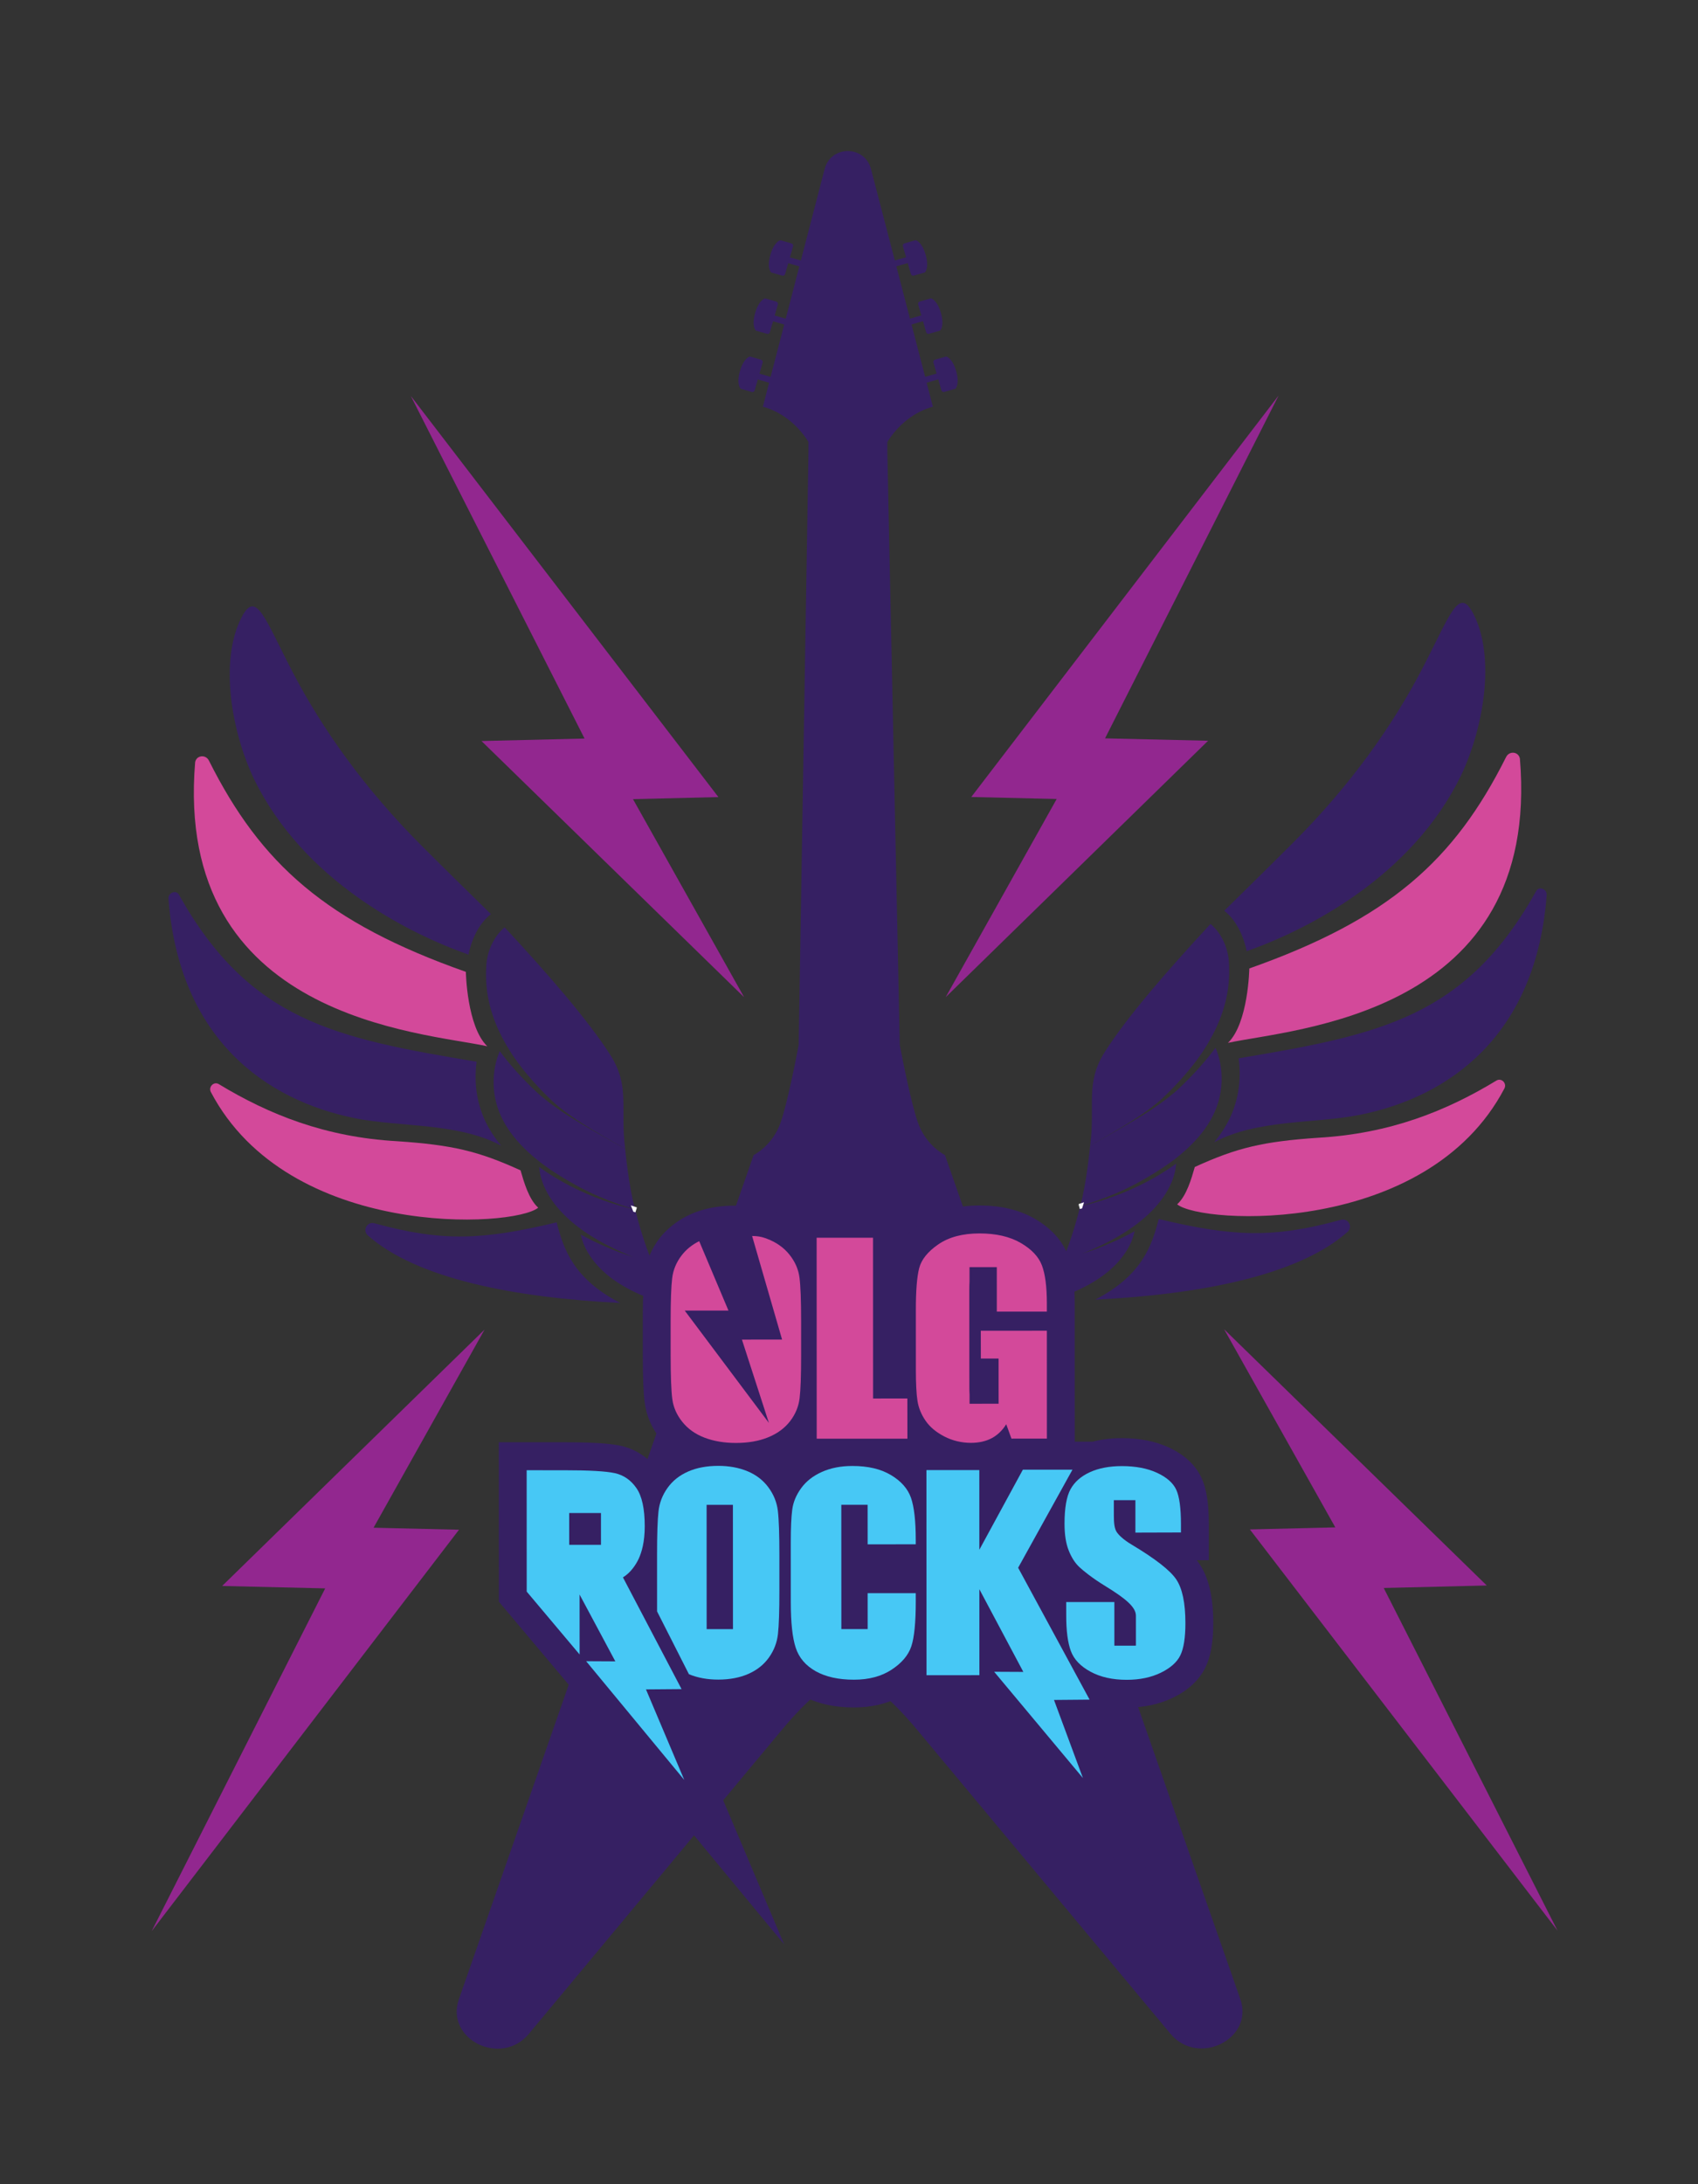 <?xml version="1.0" encoding="UTF-8"?>
<!DOCTYPE svg PUBLIC '-//W3C//DTD SVG 1.0//EN'
          'http://www.w3.org/TR/2001/REC-SVG-20010904/DTD/svg10.dtd'>
<svg height="324" viewBox="0 0 252 324" width="252" xmlns="http://www.w3.org/2000/svg" xmlns:xlink="http://www.w3.org/1999/xlink"
><rect x="0" y="0" width="252" height="324" fill="#333333" stroke="none"/><g
  ><g
    ><path d="M171.967,180.828c10.979,2.617,16.922,2.905,27.062,0.113c1.061-0.291,1.792,1.061,0.965,1.791 c-7.255,6.447-21.778,9.272-37.46,10.058C169.521,189.189,170.966,184.705,171.967,180.828" fill="#362063"
      /><path d="M174.702,178.648c1.418-1.283,2.134-3.863,2.616-5.539c6.245-2.855,10.118-3.778,18.322-4.337 c10.666-0.61,19.045-3.992,26.442-8.481c0.744-0.452,1.591,0.4,1.185,1.173C211.738,183.398,178.326,181.629,174.702,178.648" fill="#D3499A"
      /><path d="M201.829,165.371c-6.614,1.328-15.216,0.633-21.645,4.07c0.754-0.895,1.392-1.816,1.908-2.759 c0.216-0.386,0.411-0.774,0.591-1.175c0.171-0.389,0.322-0.788,0.462-1.188c0.661-1.904,0.931-3.945,0.808-6.061 c-0.027-0.422-0.066-0.85-0.13-1.271c20.939-3.505,33.694-6.049,44.169-24.822c0.424-0.756,1.616-0.268,1.551,0.602 C227.982,153.534,215.173,162.692,201.829,165.371" fill="#362063"
      /><path d="M182.242,154.699c3.034-2.929,3.17-11.04,3.17-11.04c20.692-7.314,30.424-16,38.109-31.365 c0.473-0.949,1.841-0.812,2.045,0.23C228.777,150.702,191.78,152.601,182.242,154.699" fill="#D3499A"
      /><path d="M185.019,141.1c0,0-0.65-3.939-3.332-6c3.353-3.296,6.446-6.319,10.229-10.102 c8.53-8.542,14.753-17.339,19.157-25.801c4.153-7.97,5.422-12.336,7.581-8.161c3.368,6.492,1.482,17.071-1.836,24.029 C209.542,129.967,194.285,137.825,185.019,141.1" fill="#362063"
      /><path d="M160.307,178.943c6.979-1.596,11.789-4.554,14.249-6.332c-0.02,0.214-0.042,0.432-0.075,0.659 c-0.058,0.378-0.145,0.751-0.259,1.127c-0.102,0.349-0.233,0.708-0.389,1.067c-0.166,0.376-0.334,0.72-0.531,1.076l-0.053,0.089 c-0.18,0.319-0.384,0.64-0.613,0.972c-0.966,1.385-2.272,2.711-3.888,3.939c-0.298,0.23-0.609,0.457-0.94,0.684 c-0.307,0.215-0.636,0.427-0.974,0.641c-1.345,0.849-2.871,1.65-4.532,2.385c-0.546,0.244-1.119,0.481-1.714,0.719 c0.353-0.109,0.709-0.225,1.064-0.35l0.315-0.104c0.188-0.063,0.378-0.129,0.571-0.201c0.406-0.154,0.801-0.308,1.19-0.463 l0.631-0.268c0.414-0.173,0.821-0.354,1.216-0.531l0.48-0.217c0.571-0.273,1.106-0.545,1.631-0.819 c0.239-0.125,0.473-0.252,0.701-0.379c-0.007,0.062-0.024,0.122-0.039,0.185c-0.089,0.379-0.207,0.752-0.357,1.137l-0.106,0.264 c-0.105,0.25-0.24,0.514-0.385,0.781c-0.047,0.09-0.097,0.18-0.149,0.267c-0.193,0.335-0.418,0.675-0.67,1.019 c-0.696,0.938-1.566,1.822-2.594,2.625c-1.209,0.953-2.691,1.824-4.396,2.586c-1.264,0.561-2.549,1.031-3.933,1.438 c-0.146,0.041-0.292,0.079-0.438,0.115l-0.234,0.06c-0.142,0.04-0.282,0.068-0.42,0.104 C157.067,189.059,159.014,184.232,160.307,178.943" fill="#362063"
      /><path d="M163.448,168.995l0.558-0.312c1.306-0.739,2.585-1.462,3.816-2.188l0.535-0.316 c0.647-0.387,1.283-0.776,1.89-1.167l0.321-0.211c1-0.649,1.874-1.265,2.677-1.888c0.726-0.564,1.293-1.044,1.781-1.508 c0.995-0.939,1.939-1.906,2.806-2.863l0.098-0.108c0.518-0.575,1.004-1.153,1.472-1.732c0.345-0.422,0.673-0.85,0.991-1.274 c0.085,0.192,0.165,0.394,0.243,0.605c0.13,0.36,0.234,0.718,0.322,1.092c0.107,0.43,0.188,0.861,0.244,1.272 c0.242,1.857,0.071,3.677-0.499,5.412c-0.125,0.384-0.27,0.765-0.439,1.143c-0.169,0.387-0.365,0.771-0.579,1.15 c-0.988,1.751-2.457,3.456-4.371,5.063c-0.295,0.244-0.59,0.492-0.908,0.736c-0.298,0.23-0.614,0.463-0.933,0.693 c-1.251,0.893-2.694,1.79-4.289,2.67l-0.285,0.157c-0.164,0.087-0.33,0.183-0.5,0.271l-0.328,0.167 c-0.372,0.191-0.746,0.377-1.114,0.556c-0.474,0.22-0.946,0.434-1.421,0.634c-0.871,0.375-1.771,0.722-2.745,1.064l-0.202,0.073 c-0.725,0.251-1.477,0.497-2.282,0.744c0.945-3.271,1.48-8.994,1.48-8.994C162.34,169.621,162.896,169.307,163.448,168.995" fill="#362063"
      /><path d="M179.648,137.061c0.044,0.036,0.087,0.073,0.134,0.109c0.358,0.311,0.706,0.688,1.021,1.116 c0.21,0.286,0.406,0.603,0.603,0.973c0.193,0.36,0.344,0.7,0.464,1.034c0.268,0.737,0.442,1.503,0.504,2.276 c0.018,0.188,0.021,0.377,0.032,0.568l0.005,0.203c0.016,0.412,0.019,0.826,0.008,1.236c-0.01,0.424-0.036,0.843-0.076,1.267 c-0.27,2.891-1.251,5.804-2.914,8.654c-0.194,0.339-0.398,0.675-0.616,1.014c-0.216,0.332-0.427,0.667-0.663,0.999 c-0.69,0.989-1.515,2.037-2.459,3.113l-0.337,0.383c-0.475,0.532-0.97,1.063-1.493,1.595c-0.406,0.415-0.832,0.828-1.27,1.241 c-0.476,0.451-1.05,0.932-1.761,1.471c-0.224,0.172-0.453,0.342-0.691,0.512c-0.714,0.514-1.507,1.041-2.355,1.573 c-1.461,0.917-4.625,2.767-5.992,3.543c0.789-6.06-0.778-9.233,2.162-13.881C167.204,150.919,173.305,143.899,179.648,137.061" fill="#362063"
      /><path d="M82.613,181.322c-10.98,2.625-16.92,2.92-27.066,0.133c-1.059-0.291-1.789,1.062-0.965,1.795 c7.264,6.443,21.787,9.253,37.47,10.028C85.062,189.681,83.614,185.203,82.613,181.322" fill="#362063"
      /><path d="M79.875,179.146c-1.417-1.285-2.134-3.861-2.62-5.539c-6.247-2.85-10.123-3.771-18.327-4.321 c-10.664-0.6-19.042-3.979-26.449-8.466c-0.742-0.448-1.588,0.404-1.182,1.178C42.841,183.924,76.255,182.131,79.875,179.146" fill="#D3499A"
      /><path d="M52.74,165.887c6.612,1.325,15.214,0.625,21.646,4.054c-0.753-0.892-1.395-1.814-1.912-2.755 c-0.216-0.386-0.412-0.778-0.588-1.174c-0.177-0.389-0.326-0.789-0.465-1.189c-0.663-1.904-0.935-3.943-0.81-6.057 c0.025-0.426,0.068-0.852,0.127-1.271c-20.941-3.49-33.7-6.026-44.188-24.789c-0.422-0.757-1.616-0.266-1.55,0.598 C26.572,154.069,39.395,163.22,52.74,165.887" fill="#362063"
      /><path d="M72.317,155.202c-3.038-2.928-3.179-11.039-3.179-11.039c-20.697-7.3-30.434-15.978-38.131-31.337 c-0.476-0.949-1.844-0.814-2.045,0.231C25.78,151.24,62.778,153.106,72.317,155.202" fill="#D3499A"
      /><path d="M69.532,141.605c0,0,0.645-3.943,3.328-6.004c-3.355-3.297-6.455-6.314-10.237-10.095 c-8.538-8.536-14.763-17.325-19.176-25.783c-4.156-7.97-5.431-12.336-7.59-8.158c-3.36,6.497-1.467,17.07,1.857,24.03 C45,130.489,60.261,138.334,69.532,141.605" fill="#362063"
      /><path d="M94.271,179.43c-6.979-1.59-11.793-4.547-14.254-6.318c0.017,0.211,0.044,0.43,0.077,0.649 c0.061,0.386,0.145,0.757,0.259,1.132c0.104,0.35,0.236,0.706,0.389,1.067c0.166,0.378,0.337,0.722,0.537,1.073l0.049,0.094 c0.183,0.312,0.383,0.638,0.616,0.969c0.964,1.381,2.275,2.71,3.887,3.939c0.297,0.225,0.61,0.452,0.941,0.682 c0.311,0.213,0.637,0.424,0.973,0.637c1.351,0.852,2.875,1.652,4.539,2.389c0.546,0.24,1.119,0.479,1.713,0.714 c-0.353-0.11-0.706-0.224-1.062-0.349l-0.316-0.105c-0.193-0.059-0.381-0.123-0.573-0.197c-0.407-0.148-0.802-0.309-1.191-0.465 l-0.632-0.264c-0.416-0.174-0.822-0.354-1.213-0.532l-0.482-0.22c-0.57-0.266-1.11-0.537-1.631-0.813 c-0.239-0.124-0.476-0.251-0.707-0.378c0.015,0.062,0.026,0.124,0.041,0.186c0.089,0.376,0.212,0.752,0.36,1.135l0.108,0.268 c0.105,0.241,0.235,0.509,0.382,0.779c0.05,0.09,0.101,0.174,0.149,0.264c0.194,0.332,0.421,0.677,0.674,1.018 c0.693,0.936,1.566,1.822,2.59,2.625c1.212,0.949,2.695,1.818,4.403,2.578c1.261,0.564,2.549,1.034,3.933,1.437 c0.147,0.045,0.293,0.08,0.438,0.115l0.234,0.062c0.143,0.036,0.281,0.068,0.421,0.099 C97.518,189.543,95.566,184.717,94.271,179.43" fill="#362063"
      /><path d="M91.121,169.486l-0.553-0.315c-1.31-0.737-2.586-1.46-3.82-2.188l-0.534-0.314 c-0.648-0.388-1.281-0.774-1.894-1.162l-0.323-0.214c-0.998-0.645-1.875-1.266-2.675-1.887c-0.729-0.562-1.295-1.043-1.786-1.506 c-0.994-0.939-1.938-1.9-2.808-2.862l-0.095-0.106c-0.521-0.578-1.006-1.154-1.475-1.73c-0.346-0.426-0.675-0.851-0.992-1.274 c-0.086,0.192-0.165,0.393-0.24,0.603c-0.129,0.364-0.236,0.719-0.326,1.094c-0.104,0.432-0.186,0.858-0.24,1.272 c-0.238,1.855-0.074,3.677,0.5,5.416c0.127,0.382,0.273,0.762,0.44,1.14c0.173,0.386,0.365,0.771,0.581,1.149 c0.988,1.749,2.462,3.452,4.377,5.062c0.294,0.248,0.591,0.493,0.904,0.735c0.302,0.232,0.616,0.464,0.937,0.693 c1.25,0.896,2.693,1.788,4.291,2.664l0.28,0.16c0.166,0.093,0.332,0.184,0.502,0.274l0.328,0.164 c0.374,0.189,0.747,0.377,1.116,0.551c0.474,0.227,0.948,0.438,1.42,0.641c0.871,0.37,1.771,0.718,2.749,1.061l0.201,0.074 c0.724,0.25,1.478,0.496,2.279,0.74c-0.944-3.27-1.487-8.993-1.487-8.993C92.228,170.109,91.675,169.796,91.121,169.486" fill="#362063"
      /><path d="M74.899,137.562c-0.043,0.035-0.089,0.073-0.133,0.11c-0.361,0.309-0.706,0.686-1.023,1.116 c-0.208,0.285-0.404,0.602-0.598,0.971c-0.194,0.364-0.345,0.701-0.466,1.034c-0.271,0.739-0.438,1.505-0.501,2.278 c-0.014,0.19-0.021,0.378-0.029,0.568l-0.008,0.204c-0.013,0.412-0.019,0.823-0.007,1.236c0.011,0.425,0.035,0.844,0.077,1.268 c0.275,2.894,1.258,5.803,2.92,8.651c0.197,0.338,0.402,0.674,0.619,1.012c0.211,0.335,0.43,0.669,0.665,1.003 c0.688,0.986,1.517,2.035,2.462,3.11l0.335,0.382c0.478,0.533,0.971,1.062,1.497,1.591c0.408,0.417,0.833,0.831,1.269,1.243 c0.477,0.449,1.055,0.932,1.764,1.469c0.224,0.172,0.456,0.342,0.689,0.51c0.718,0.512,1.51,1.041,2.361,1.574 c1.46,0.912,4.625,2.76,5.994,3.533c-0.793-6.057,0.768-9.229-2.174-13.876C87.353,151.411,81.248,144.395,74.899,137.562" fill="#362063"
      /><path d="M115.624,257.097c6.63-8.069,9.415-8.105,10.445-8.104c1.032-0.003,3.823,0.031,10.452,8.095 l37.183,44.595c4.102,4.923,12.443,0.782,10.37-5.144l-43.836-125.196c0,0-2.812-1.379-4.019-4.848 c-1.001-2.869-2.272-9.324-2.683-11.476l-1.847-87.995l0.001-1.46c1.646-2.653,4.142-4.536,6.762-5.234l-0.929-3.562l1.721-0.496 l0.473,1.633c0.052,0.181,0.241,0.286,0.424,0.234l1.62-0.466c0.106-0.031,0.681-0.748,0.141-2.631 c-0.544-1.884-1.413-2.184-1.516-2.153l-1.62,0.467c-0.184,0.051-0.288,0.241-0.237,0.424L139,55.411l-1.698,0.488l-2.023-7.763 l1.704-0.49l0.471,1.633c0.051,0.183,0.239,0.285,0.42,0.234l1.623-0.466c0.105-0.032,0.681-0.747,0.139-2.631 c-0.539-1.883-1.41-2.184-1.515-2.153l-1.621,0.468c-0.182,0.05-0.286,0.239-0.234,0.42l0.469,1.633l-1.685,0.487l-2.023-7.763 l1.688-0.487l0.471,1.631c0.053,0.183,0.241,0.286,0.422,0.236l1.621-0.467c0.105-0.031,0.686-0.746,0.141-2.631 c-0.539-1.885-1.409-2.183-1.516-2.154l-1.621,0.466c-0.182,0.054-0.284,0.242-0.238,0.424l0.476,1.632l-1.671,0.48l-3.54-13.573 c-0.463-1.772-1.951-2.656-3.438-2.659c-1.49,0.003-2.977,0.89-3.438,2.659l-3.529,13.579l-1.624-0.467l0.473-1.645 c0.051-0.184-0.054-0.371-0.234-0.423l-1.624-0.464c-0.102-0.032-0.972,0.269-1.513,2.153s0.035,2.6,0.142,2.629l1.621,0.465 c0.181,0.053,0.372-0.052,0.421-0.233l0.465-1.622l1.647,0.473l-2.018,7.765l-1.643-0.471l0.475-1.646 c0.052-0.182-0.054-0.37-0.235-0.424l-1.624-0.464c-0.104-0.03-0.968,0.271-1.513,2.154c-0.538,1.884,0.037,2.6,0.143,2.63 l1.621,0.462c0.182,0.055,0.373-0.051,0.424-0.233l0.466-1.621l1.661,0.475l-2.021,7.766l-1.653-0.472l0.472-1.648 c0.051-0.181-0.053-0.369-0.235-0.423l-1.619-0.466c-0.107-0.029-0.973,0.273-1.516,2.155c-0.541,1.884,0.038,2.6,0.144,2.63 l1.619,0.464c0.182,0.053,0.371-0.051,0.423-0.234l0.466-1.619l1.676,0.481l-0.926,3.561c2.621,0.696,5.12,2.576,6.767,5.23v1.462 l-1.453,87.995c-0.409,2.15-1.676,8.607-2.671,11.478c-1.206,3.472-4.016,4.849-4.016,4.849l-43.742,125.23 c-2.069,5.93,6.273,10.065,10.371,5.139l2.844-3.414L115.624,257.097z" fill="#362063"
      /><path d="M22.51 286.463L68.122 226.917 55.442 226.618 71.917 197.225 32.968 235.26 48.261 235.62z" fill="#92278F"
      /><path d="M231.148 286.385L185.492 226.873 198.171 226.567 181.674 197.185 220.649 235.188 205.358 235.561z" fill="#92278F"
      /><path d="M60.962 58.726L106.618 118.237 93.941 118.543 110.437 147.93 71.46 109.923 86.752 109.553z" fill="#92278F"
      /><path d="M189.755 58.678L144.146 118.226 156.823 118.521 140.349 147.92 179.295 109.882 164.002 109.524z" fill="#92278F"
      /><path d="M94.267,179.419 c0.002,0.005,0.003,0.009,0.004,0.011c0.043,0.013,0.087,0.022,0.13,0.033C94.356,179.448,94.312,179.434,94.267,179.419z" fill="none" stroke="#FFF" stroke-miterlimit="10" stroke-width=".753"
      /><path d="M94.267,179.419c0.002,0.005,0.003,0.009,0.004,0.011c0.043,0.013,0.087,0.022,0.13,0.033 C94.356,179.448,94.312,179.434,94.267,179.419" fill="#47C8F5"
      /><path d="M74.386,169.94C74.335,169.924,74.438,169.967,74.386,169.94" fill="#362063"
      /><path d="M160.309,178.934 c-0.001,0.004-0.001,0.008-0.002,0.01c-0.044,0.013-0.085,0.021-0.131,0.031C160.22,178.963,160.265,178.949,160.309,178.934z" fill="none" stroke="#FFF" stroke-miterlimit="10" stroke-width=".753"
      /><path d="M160.309,178.934c-0.001,0.004-0.001,0.008-0.002,0.01c-0.044,0.013-0.085,0.021-0.131,0.031 C160.22,178.963,160.265,178.949,160.309,178.934" fill="#47C8F5"
      /><path d="M180.185,169.441C180.236,169.423,180.135,169.469,180.185,169.441" fill="#362063"
    /></g
    ><g
    ><path d="M97.922,183.632c-1.263,1.632-2.025,3.466-2.27,5.456c-0.042,0.346-0.077,0.736-0.111,1.18l-0.116,2.75 c-0.021,0.874-0.028,1.848-0.028,2.937l0,5.104c0.003,3.275,0.092,5.56,0.278,6.974c0.257,1.985,1.053,3.823,2.365,5.457 c0.436,0.544,0.917,1.036,1.441,1.485c-1.03,0.565-1.941,1.252-2.728,2.068c-1.275-1.302-2.849-2.186-4.626-2.574 c-1.032-0.226-3.025-0.528-8.409-0.524h-9.691l0.011,23.647l16.125,19.154l-0.001-0.017l26.212,31.694l-14.283-33.751l5.875-0.047 l-0.721-1.37c2.021-0.068,3.867-0.466,5.496-1.187c1.444-0.633,2.687-1.495,3.717-2.568c0.732,0.767,1.591,1.44,2.576,1.991 c2.114,1.19,4.707,1.794,7.713,1.791c2.479-0.002,4.698-0.502,6.625-1.469l-0.001,0.806l12.665-0.006l26.897,32.197l-10.582-28.57 l6.272-0.049l-1.566-2.894c0.056,0.002,0.109,0.008,0.165,0.005c2.535,0,4.833-0.49,6.827-1.454 c2.294-1.107,3.919-2.618,4.838-4.492c0.8-1.638,1.173-3.74,1.173-6.611c0-3.864-0.678-6.741-2.075-8.8 c-0.113-0.167-0.235-0.335-0.37-0.507l1.79-0.005l-0.001-5.327c-0.006-3.094-0.346-5.277-1.087-6.875 c-0.887-1.919-2.522-3.442-4.87-4.525c-1.979-0.912-4.314-1.377-6.945-1.375c-1.563,0.002-3.009,0.175-4.34,0.524h-2.654 l-0.007-20.605c-0.005-2.977-0.332-5.281-1.012-7.057c-0.838-2.185-2.506-4.01-4.958-5.428c-2.248-1.293-5-1.949-8.171-1.947 c-3.332-0.001-6.167,0.783-8.429,2.334c-1.37,0.938-2.445,1.987-3.23,3.135v-4.842l-16.64,0.009l-0.001,1.243l-0.022,0.016 c-2.246-1.289-4.843-1.871-8.017-1.867c-3.331,0.001-6.16,0.793-8.43,2.334C99.526,181.906,98.597,182.768,97.922,183.632" fill="#362063"
      /><path d="M161.708 252.123L151.102 232.558 159.166 218.007 151.802 218.011 145.343 229.89 145.341 218.069 137.493 218.074 137.504 248.499 145.352 248.495 145.347 235.744 151.872 248.008 147.542 247.987 160.716 263.753 156.424 252.169z" fill="#47C8F5"
      /><path d="M115.442,224.112c-0.15-1.25-0.614-2.412-1.399-3.474c-0.786-1.064-1.818-1.863-3.106-2.396 c-1.287-0.532-2.736-0.801-4.351-0.799c-1.703,0.003-3.195,0.283-4.473,0.847c-1.28,0.564-2.297,1.374-3.047,2.429 c-0.754,1.051-1.2,2.214-1.34,3.483c-0.143,1.275-0.215,3.438-0.214,6.493l0.003,8.339l4.729,9.318 c1.288,0.533,2.738,0.799,4.353,0.797c1.703,0,3.195-0.284,4.473-0.848c1.28-0.565,2.296-1.373,3.046-2.425 c0.752-1.055,1.198-2.216,1.34-3.487c0.143-1.271,0.215-3.437,0.212-6.493v-5.205 C115.668,227.561,115.593,225.366,115.442,224.112 M108.78,241.664l-3.906,0.001l-0.007-18.437l3.904-0.002L108.78,241.664z" fill="#47C8F5"
      /><path d="M135.907,229.08v-0.627c0-2.841-0.241-4.93-0.709-6.275c-0.473-1.345-1.462-2.469-2.967-3.366 c-1.505-0.903-3.411-1.352-5.723-1.351c-1.703-0.001-3.208,0.291-4.522,0.877c-1.308,0.583-2.334,1.383-3.073,2.397 c-0.74,1.014-1.183,2.069-1.332,3.165c-0.15,1.096-0.223,2.743-0.222,4.936l0.003,8.887c0.003,2.98,0.242,5.215,0.73,6.7 c0.484,1.485,1.473,2.646,2.965,3.486c1.493,0.835,3.388,1.258,5.685,1.254c2.211,0.002,4.072-0.495,5.583-1.487 c1.509-0.99,2.487-2.146,2.925-3.464c0.44-1.316,0.659-3.55,0.66-6.702l-0.003-1.183l-7.141,0.003l0.004,5.329l-3.905-0.001 l-0.008-18.438l3.905-0.002l0.006,5.866L135.907,229.08z" fill="#47C8F5"
      /><path d="M168.58,239.66l0.002,4.454l-3.199,0.002l-0.002-6.471h-7.146l0.003,1.993 c-0.004,2.281,0.229,4.04,0.689,5.281c0.463,1.238,1.434,2.26,2.92,3.061c1.482,0.804,3.276,1.203,5.375,1.2 c1.916,0.002,3.594-0.348,5.035-1.042c1.437-0.697,2.412-1.559,2.915-2.585c0.502-1.027,0.755-2.625,0.754-4.795 c-0.004-2.979-0.456-5.138-1.367-6.484c-0.904-1.338-3.105-3.05-6.601-5.144c-1.216-0.723-1.89-1.381-2.218-1.857 c-0.362-0.53-0.434-1.43-0.434-2.446l-0.003-2.295l3.202,0.001l-0.002,4.81l6.762-0.02l0.001-1.205 c-0.002-2.416-0.234-4.129-0.702-5.138c-0.464-1.007-1.417-1.843-2.851-2.508c-1.435-0.662-3.174-0.992-5.213-0.995 c-1.863,0.003-3.455,0.309-4.771,0.916c-1.318,0.607-2.269,1.45-2.86,2.529c-0.587,1.077-0.884,2.783-0.883,5.109 c0.001,1.617,0.206,2.942,0.628,3.985c0.414,1.038,0.944,1.854,1.574,2.444c0.634,0.587,1.879,1.608,3.881,2.834 C167.034,237.116,168.576,238.39,168.58,239.66" fill="#47C8F5"
      /><path d="M101.552,264.032l-5.683-13.429l5.283-0.043l-8.701-16.577c1.084-0.642,1.922-1.834,2.362-2.813 c0.41-0.916,0.874-2.407,0.872-4.774c0-2.595-0.414-4.484-1.241-5.665c-0.825-1.185-1.896-1.922-3.207-2.208 c-1.311-0.289-3.816-0.43-7.52-0.428l-5.555-0.002l0.006,18.001l7.852,9.329l-0.004-8.89l5.304,9.91l-4.332-0.023L101.552,264.032 z M89.192,229.157h-4.714l-0.004-4.714l4.716-0.003L89.192,229.157z" fill="#47C8F5"
      /><path d="M129.566 183.601L129.575 207.45 134.661 207.449 134.669 213.415 121.207 213.416 121.197 183.604z" fill="#D3499A"
      /><path d="M143.892,208.234l0.001-1.324c-0.022-0.349-0.034-0.744-0.032-1.196l-0.008-14.307 c0-0.519,0.011-0.962,0.032-1.344l-0.001-2.097l4.051-0.001l0.001,3.895v2.707l7.429-0.003l-0.001-1.289 c-0.005-2.441-0.249-4.305-0.741-5.588c-0.49-1.283-1.545-2.391-3.159-3.324c-1.617-0.932-3.652-1.398-6.106-1.398 c-2.492,0.002-4.521,0.54-6.092,1.614c-1.57,1.078-2.521,2.257-2.852,3.544c-0.331,1.288-0.495,3.362-0.493,6.208l0.002,8.859 c0.001,2.049,0.08,3.587,0.239,4.61c0.158,1.024,0.556,2.006,1.192,2.937c0.64,0.937,1.572,1.714,2.799,2.35 c1.227,0.631,2.546,0.942,3.949,0.946c1.18-0.004,2.207-0.233,3.075-0.692c0.87-0.461,1.589-1.154,2.158-2.072l0.774,2.135 l5.26-0.004l-0.004-16.004l-9.806,0.003l0.008,4.127l2.631-0.001l0.003,0.406l-0.001,3.535l0.004,2.757L143.892,208.234z" fill="#D3499A"
      /><path d="M103.767,184.114c-1.055,0.524-1.915,1.217-2.581,2.077c-0.801,1.031-1.278,2.167-1.429,3.414 c-0.151,1.246-0.229,3.367-0.229,6.361l0.002,5.104c0.002,3.07,0.083,5.218,0.244,6.444c0.157,1.228,0.653,2.362,1.49,3.405 c0.835,1.042,1.939,1.829,3.311,2.348c1.371,0.519,2.92,0.779,4.642,0.78c1.816-0.001,3.405-0.278,4.77-0.832 c1.367-0.553,2.448-1.346,3.251-2.375c0.801-1.031,1.277-2.173,1.43-3.419c0.151-1.245,0.228-3.364,0.227-6.36l-0.002-5.1 c0-3.073-0.082-5.221-0.242-6.446c-0.158-1.229-0.657-2.363-1.491-3.406c-0.834-1.045-1.94-1.824-3.311-2.346 c-0.304-0.118-0.354-0.128-0.746-0.248c-0.585-0.145-1.128-0.168-1.481-0.166l4.448,15.363l-5.961,0.002l4.003,12.358 l-12.488-16.659l6.488-0.003L103.767,184.114z" fill="#D3499A"
    /></g
  ></g
></svg
>
